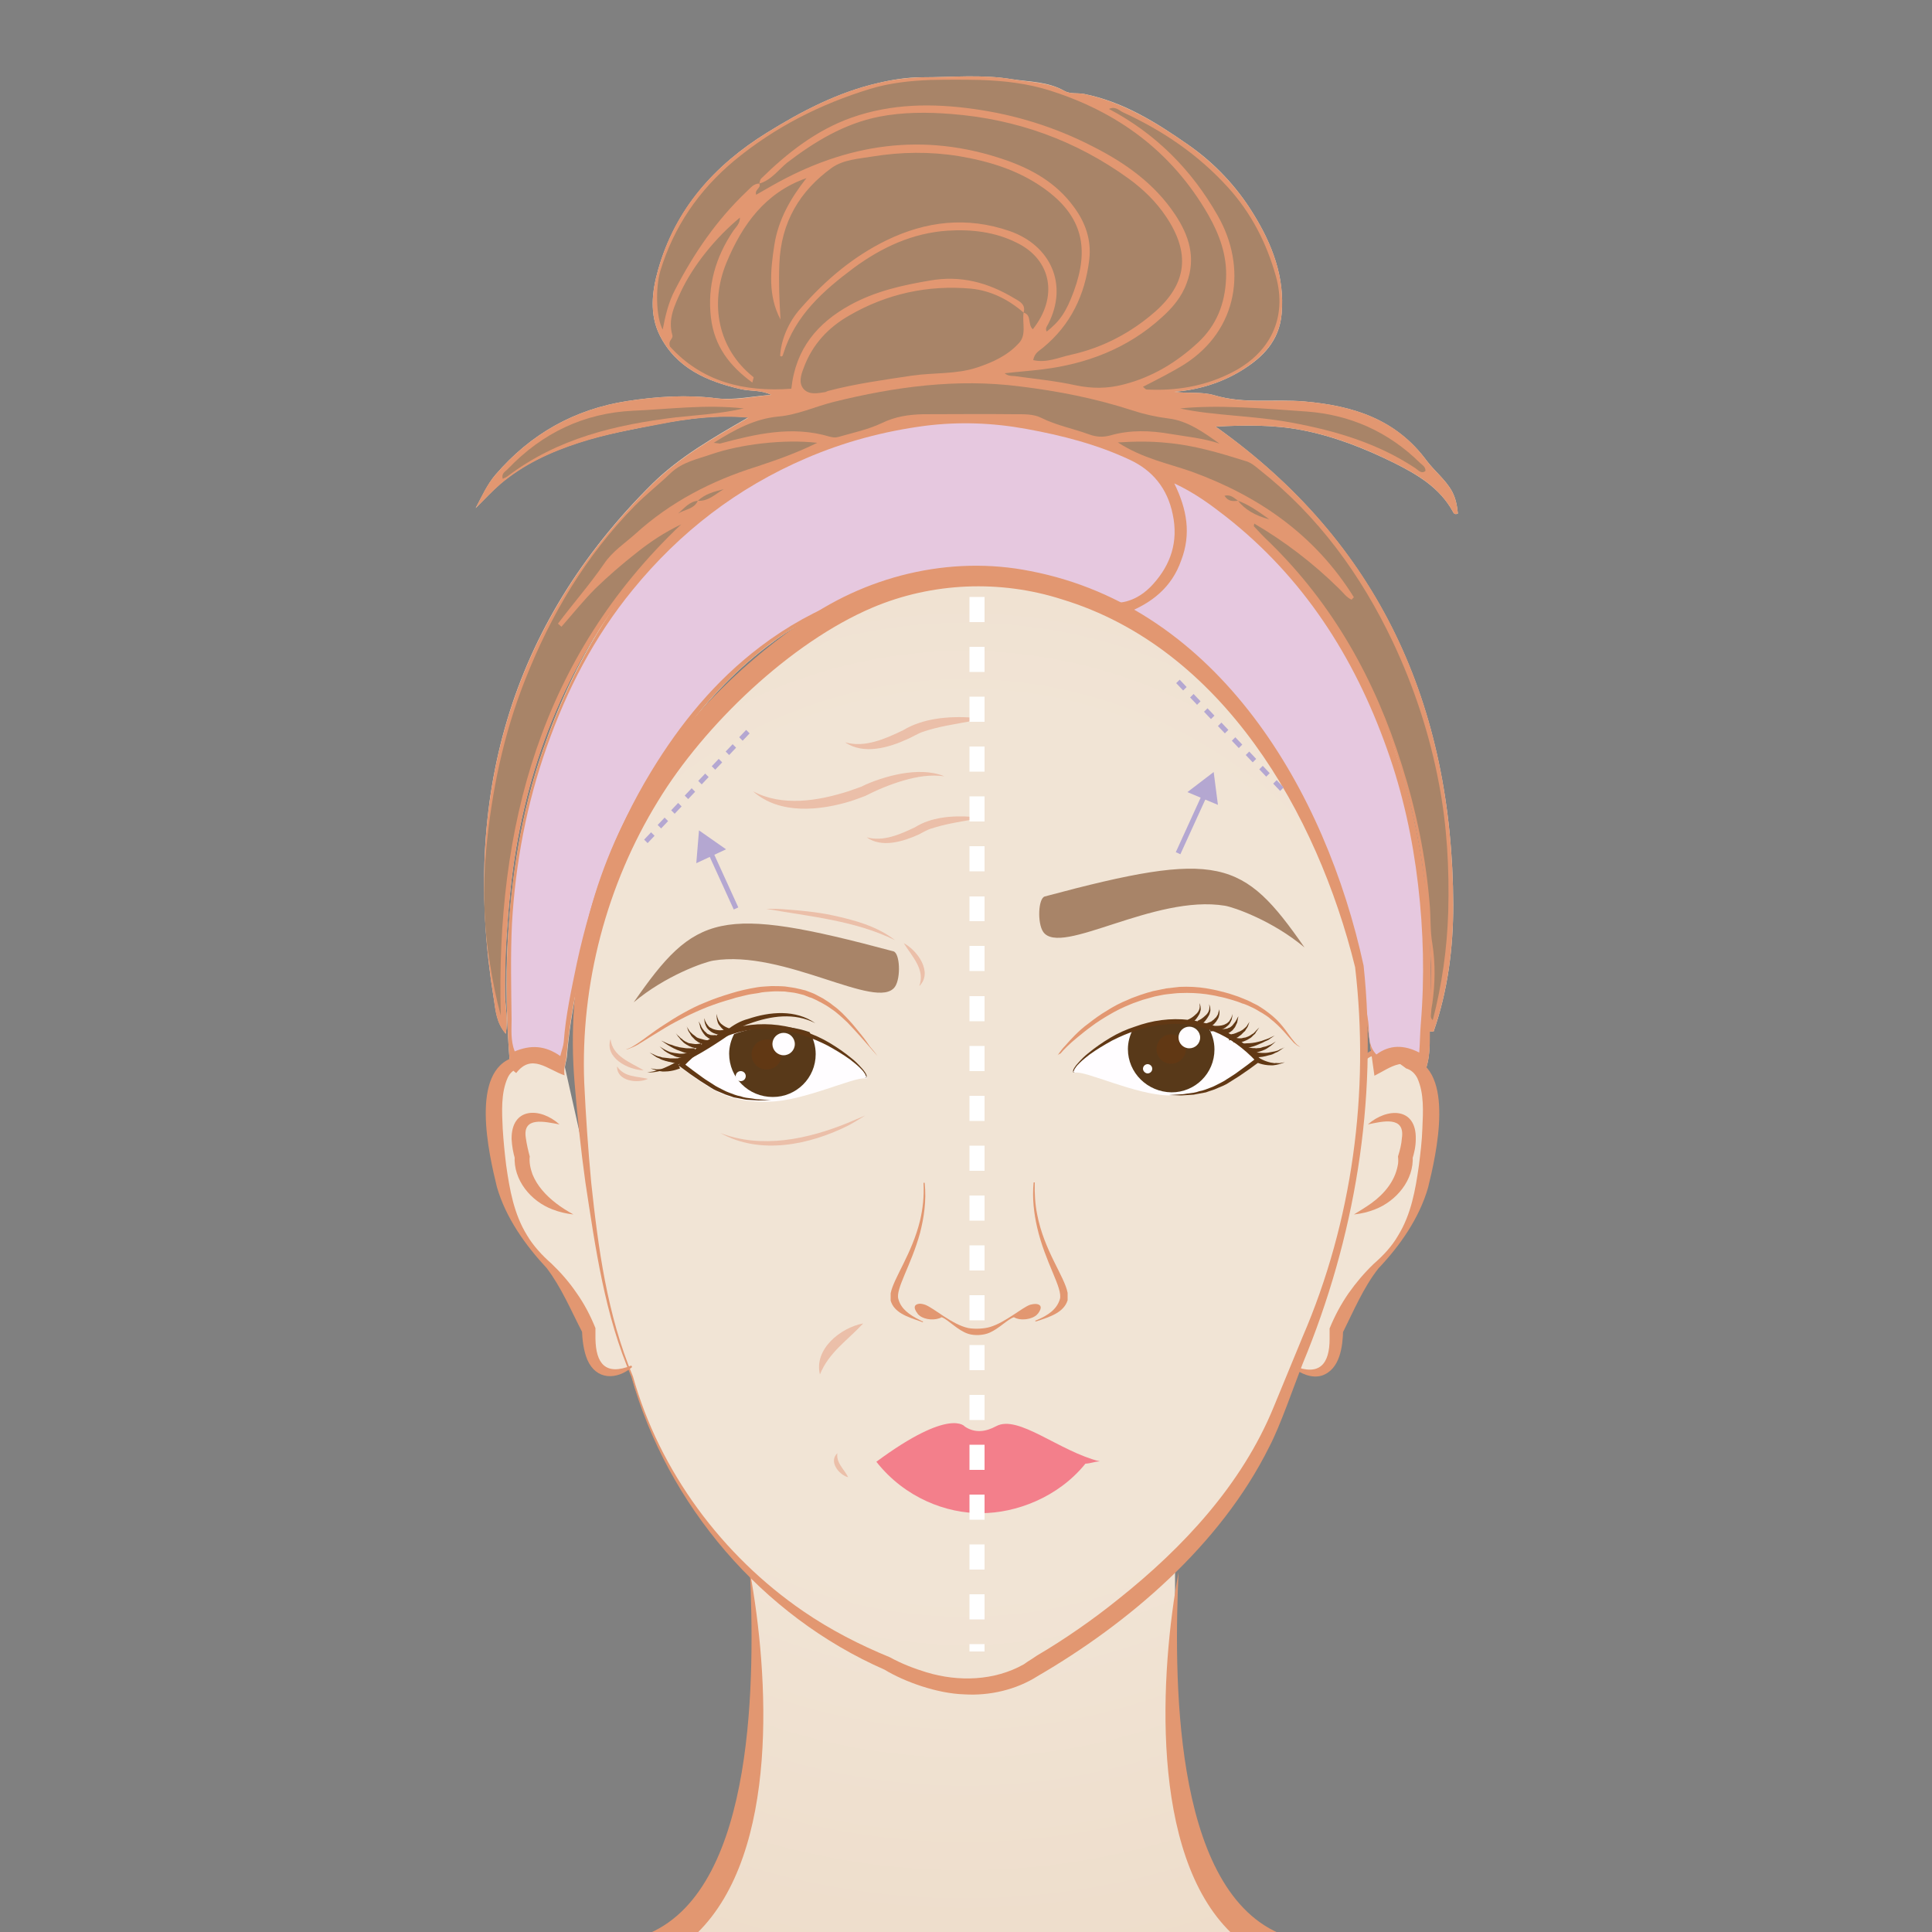 <svg xmlns="http://www.w3.org/2000/svg" xmlns:xlink="http://www.w3.org/1999/xlink" id="Layer_1" x="0px" y="0px" viewBox="0 0 500 500" style="enable-background:new 0 0 500 500;" xml:space="preserve"><rect x="0" y="0" width="500" height="500" fill="#808080" stroke="none"/><style type="text/css">	.st0{fill:url(#SVGID_1_);}	.st1{fill:#E29771;}	.st2{fill:#A88468;}	.st3{fill:#E6C8DF;}	.st4{fill:#613814;}	.st5{fill-rule:evenodd;clip-rule:evenodd;fill:#F37F8B;}	.st6{fill:#B4A7D1;}	.st7{fill:#FFFDFF;}	.st8{fill:#583919;}	.st9{opacity:0.8;fill:#EAB59D;enable-background:new    ;}	.st10{fill:#523517;}	.st11{fill:#FFFFFF;}</style><radialGradient id="SVGID_1_" cx="-2586.635" cy="-35.317" r="470.64" gradientTransform="matrix(0.552 0 0 -0.552 1677.54 277.582)" gradientUnits="userSpaceOnUse">	<stop offset="0.439" style="stop-color:#F1E4D5"></stop>	<stop offset="1" style="stop-color:#ECDAC6"></stop></radialGradient><path class="st0" d="M129.5,125.2c6-5.1,13-8.3,20.4-10.7c6.8-2.2,13.8-3.4,20.8-4.8c7.4-1.4,14.9-2.4,23-1.7 c-9,5.2-17.8,10.2-24.9,17.2c-37,36.7-49.4,81.7-41,133.3c0.5,2.9,0.6,6.1,3.1,9c0.6-3.8-0.1-6.8-0.2-9.9c-0.1-5.1,0-10.2,0.4-15.3 c0.5-7.7,1.2-15.4,2.5-23c2.4-14.1,6.5-27.7,12.6-40.5c2.9-6.1,6.1-11.9,9.8-17.4c-6.5,10.2-11.6,21.3-15.6,33 c-5.5,15.9-8,32.4-9,49.1c-0.6,10.3-0.3,20.8,0.5,31.1c0,0.4,0.1,0.7,0.2,1.1c-6,3.6-4.5,18-2.1,30c1.6,7.9,5.3,15.3,11.1,20.9 c6.4,6.2,11.2,17.5,11.2,17.5c-0.2,14.2,7.7,11.3,10.3,9.9c0.3,0.7,0.6,1.4,0.9,2.1c0,0,6.3,27.2,30.5,50.8c0,0,12.8,71.2-18.4,93.3 h148.5c-3.9-3.9-20.3-22.8-20-66.8v-29.6c10.8-10.6,21.3-24.1,27.1-39.7c1.3-3.4,2.6-6.8,4-10.2c2.1,1.2,10.9,5.1,10.7-9.8 c0,0,4.8-11.3,11.2-17.5c5.8-5.6,9.5-13,11.1-20.9c2-10.1,3.4-21.9,0.2-27.5c1.8-4,1.6-7.8,1.6-11.3c0.3,0,0.7,0.1,1,0.1 c3.7-10.6,5.1-21.7,5.1-32.8c-0.2-51.7-19.3-93.8-61.5-123.8c7.6-0.4,15-0.5,22.3,0.9c8.3,1.6,16.2,4.7,23.9,8.5 c6,3,11.8,6.4,15.2,12.6c0.2,0.4,0.5,0.9,1.3,0.5c-0.2-1.9-0.5-3.8-1.5-5.7c-1.7-3.1-4.5-5.2-6.6-8c-8-10.8-19.1-14.2-31.6-15.3 c-7.8-0.7-15.6,0.7-23.3-1.6c-3.4-1-6.9-0.4-10.4-0.9c6.1-0.5,11.9-2.2,17.2-5.4c5.6-3.4,10-7.7,10.6-14.9 c0.8-9.5-2.5-17.9-7.3-25.7c-4.4-7.2-10.2-13.3-17-18c-8.3-5.8-16.8-11.1-26.9-13.1c-1.7-0.3-3.5,0.1-5.1-0.8 c-4.2-2.4-8.9-2.3-13.5-3c-7.8-1.3-15.6-0.5-23.3-0.5c-3.8,0-7.6,0.6-11.4,1.5c-10.4,2.4-19.8,7.3-28.8,12.9 c-13.4,8.3-23.6,19.6-28.1,35.5c-1.6,5.6-2.2,11.5,0.4,16.8c4.3,8.6,12.3,12,21,14c2.6,0.6,5.4,0.2,7.9,1.5c-4.7,0.3-9.4,1.4-14,0.9 c-7.8-1-15.6-0.5-23.3,0.7c-13.6,2.1-25,8.5-34.1,19.1c-2.1,2.5-3.4,5.4-5.1,8.6C125.5,129.1,127.4,127,129.5,125.2z M370.2,258.4 c0.1-7.1-0.1-14.2-0.7-21.3C370.1,244.2,370.9,251.3,370.2,258.4z M364.6,206.2c2.4,9.3,4.1,18.8,4.8,28.5c0,0.6,0.1,1.2,0.1,1.8 c-0.5-5.7-1.2-11.3-2.2-17c-1.5-8.4-3.5-16.6-6.1-24.6C362.5,198.6,363.6,202.4,364.6,206.2z M354.9,272.6c-0.7,0.3-1.4,0.8-1.9,1.6 c0.1-5.7-0.1-11.6-0.6-17.6C353.5,261.8,354.2,267.1,354.9,272.6z M241.6,149.9c-11,1.7-21.6,5.9-31,12.2 c-9.5,6.4-20.7,15.5-31.1,27.9c-21.5,25.4-31.9,58.4-29.5,91.5c0.4,6,1,12.5,1.7,19.2l-5.5-24.5c0.1-1,0.4-1.8,0.5-2.6 c1-12.7,3.9-24.9,7.6-37c4.9-16.2,11.6-31.4,21.3-45.1c6.5-9.2,14-17.4,22.8-24.1C211.4,157.3,225.9,151.8,241.6,149.9z"></path><path class="st1" d="M168.1,500.3h12.3c21.5-21,18.5-67.1,13.7-93.4C195.2,432.4,196,488.1,168.1,500.3z"></path><path class="st1" d="M318.7,500.3H331c-27.9-12.2-27.1-68-26-93.4C300.3,432.4,297.3,479.7,318.7,500.3z"></path><path class="st1" d="M130.9,267.6c-2.5-2.9-2.7-6.2-3.1-9c-8.4-51.6,4-96.6,41-133.3c7.1-7,15.9-12,24.9-17.2 c-8-0.7-15.5,0.2-23,1.7c-7,1.3-14,2.6-20.8,4.8c-7.4,2.4-14.4,5.6-20.4,10.7c-2.1,1.8-4,3.9-6.4,6.2c1.7-3.3,3-6.2,5.1-8.6 c9.1-10.6,20.5-17,34.1-19.1c7.7-1.2,15.5-1.7,23.3-0.7c4.7,0.6,9.3-0.5,14-0.9c-2.5-1.3-5.3-0.9-7.9-1.5c-8.7-2-16.7-5.4-21-14 c-2.6-5.3-2-11.2-0.4-16.8c4.4-15.9,14.6-27.1,28.1-35.5c9-5.6,18.4-10.5,28.8-12.9c3.8-0.9,7.6-1.4,11.4-1.5 c7.8,0,15.6-0.8,23.3,0.5c4.5,0.8,9.3,0.7,13.5,3c1.6,0.9,3.4,0.5,5.1,0.8c10,2.1,18.6,7.3,26.9,13.1c6.8,4.8,12.6,10.8,17,18 c4.8,7.8,8.1,16.2,7.3,25.7c-0.6,7.2-5.1,11.5-10.6,14.9c-5.3,3.2-11.1,4.9-17.2,5.4c3.5,0.5,7-0.1,10.4,0.9 c7.6,2.3,15.5,1,23.3,1.6c12.5,1.1,23.7,4.5,31.6,15.3c2.1,2.8,4.9,4.9,6.6,8c1,1.9,1.3,3.8,1.5,5.7c-0.9,0.4-1.1-0.1-1.3-0.5 c-3.5-6.3-9.3-9.7-15.2-12.6c-7.6-3.8-15.5-6.9-23.9-8.5c-7.2-1.4-14.6-1.3-22.3-0.9c42.3,29.9,61.3,72.1,61.5,123.8 c0,11.1-1.4,22.2-5.1,32.8c-0.4,0-0.8-0.1-1.2-0.1c0-1.9-0.2-3.9,0-5.8c1.3-8.9,0.1-17.6-0.5-26.5c-0.7-9.7-2.4-19.2-4.8-28.5 c-3.6-14-9-27.3-16.4-39.7c-6.4-10.7-14.3-20-23.2-28.4c-3.9-3.6-8.5-6.4-12.7-9.6c-2.9-2.2-5.8-4.5-8.7-6.5 c-3.3-2.3-7.3-3.3-11.1-4.9c-9.7-3.9-19.6-7-29.9-8.8c-5-0.9-10.1,0-15.2-0.4c-13.1-0.9-24.8,4.4-36.7,8.7 c-10.3,3.7-19.6,9.5-28.3,15.9c-7.1,5.2-13.1,12.1-18.8,19c-6.9,8.4-12.6,17.6-17.3,27.5c-6.1,12.9-10.2,26.4-12.6,40.5 c-1.3,7.6-2,15.3-2.5,23c-0.3,5.1-0.4,10.2-0.4,15.3C130.8,260.8,131.5,263.8,130.9,267.6z"></path><path class="st1" d="M368.4,278.2c-4.5-5.5-8.5-1.9-12.7,0.2c-1.2-8.3-2.1-16.3-3.8-24.1c-3.4-15.7-8.3-31-15.5-45.2 c-4.4-8.7-9.6-16.8-15.6-24.3c-8.3-10.3-18.2-18.2-29.2-25c-8.9-5.5-18.5-7.3-28.3-9.2c-5.3-1-10.6-1.6-16-1.2 c-17.9,1.2-34.4,6.8-49,18c-8.8,6.8-16.3,14.9-22.8,24.1c-9.7,13.7-16.4,29-21.3,45.1c-3.7,12-6.5,24.3-7.6,37 c-0.1,1.4-0.8,2.7-0.5,4.7c-4.4-1.5-8.5-5.8-12.5-0.6c-1.3-0.9-1.6-1.8-1.7-3c-0.8-10.4-1-20.8-0.5-31.1c0.9-16.8,3.5-33.3,9-49.1 c5.4-15.6,12.7-30.1,22.7-43.1c10.7-13.7,23.4-24.4,38.3-32.3c11.6-6.1,23.9-10,36.8-11.8c5.3-0.7,10.6-1.5,16-1.1 c12.5,1,24.9,3.4,36.5,8.6c9.1,4,18,8.5,25.9,14.8c7.9,6.3,15.2,13.3,21.6,21.5c7.3,9.3,13.1,19.4,17.9,30.3 c5.3,12.2,8.9,24.9,11.3,38c2.7,15.2,3.3,30.6,2.7,45.9C369.9,269.4,370.5,273.6,368.4,278.2z"></path><path class="st2" d="M180.6,129.6c2.7,0.2,4.6-1.8,6.7-3C184.9,127.2,182.5,127.8,180.6,129.6c-2.2,0.2-3.5,1.9-5.1,3.3 C177.2,131.8,179.6,131.8,180.6,129.6z"></path><path class="st2" d="M320.4,129.6c-1-0.7-1.9-1.7-3.5-1.3C317.9,129.9,319.2,129.7,320.4,129.6c1.7,2.2,4.5,3.9,8.1,4.8 C325.7,132.4,323.2,130.6,320.4,129.6z"></path><path class="st2" d="M349.8,155.2c-1.4-0.6-2.2-1.9-3.3-2.9c-6.6-6.5-13.9-12.1-21.9-16.8c-0.1,0.4-0.1,0.6-0.1,0.7 c1.3,1.4,2.6,2.8,4,4.1c16.5,16.1,27.4,35.6,34.3,57.7c3.7,11.7,6.2,23.7,7.2,36c0.3,3.4,0.1,6.9,0.7,10.3c0.8,5.1,0.7,10.2,0,15.3 c-0.1,0.7-0.3,1.5-0.3,2.2c0,0.7-0.4,1.6,0.4,2.2c2.4-9.2,3.7-18.5,4-28c0.3-11.2-0.3-22.2-2.4-33.2c-2.4-12.7-6.4-24.9-11.9-36.6 c-8.3-17.5-19.4-32.7-34.5-44.6c-1.1-0.9-2.2-1.9-3.7-2.3c-6.7-2.1-13.4-4.1-20.4-4.7c-3.9-0.4-7.9-0.4-12.6-0.1 c6.5,4.2,13,5.4,19.2,7.6c17.3,6.3,31.9,16.4,41.9,32.5C350.2,154.8,350,155,349.8,155.2z"></path><path class="st2" d="M196.5,47.5c0.6,1.2-1.3,1.5-0.8,2.9c1.4-0.8,2.8-1.6,4.2-2.4c19.2-10.9,39.2-13.9,60.3-6.6 c6.9,2.4,13.1,5.9,17.6,12c3.1,4.1,4.7,8.7,4.1,13.8c-1.1,9.1-4.8,16.9-12,22.8c-1,0.8-2.2,1.4-2.5,3.2c3.5,0.8,6.6-0.7,9.8-1.4 c8.1-1.8,15.4-5.6,21.7-11.1c8.3-7.3,9.2-15.2,2.9-24.6c-2.6-3.9-5.9-7.1-9.6-9.8c-13.8-10-29.2-15.5-46-16.8 c-6.2-0.5-12.5-0.5-18.7,0.7c-9,1.8-16.6,6.4-23.8,11.9C201.4,44,199.5,46.7,196.5,47.5c0.1-0.3,0.2-0.9,0.4-1.2 c6.9-6.8,14.5-12.7,23.6-15.9c10.3-3.6,20.8-3.7,31.5-2.2c10.8,1.5,21.1,4.7,30.8,9.7c8.3,4.2,15.9,9.5,21.3,17.6 c3.6,5.4,5.5,11.2,3,17.8c-1.3,3.6-3.7,6.4-6.5,8.9c-8.8,8-19.4,12-30.9,13.4c-3.2,0.4-6.3,0.6-9.7,1c1.1,0.9,2.1,0.6,3.1,0.8 c5.1,0.7,10.2,1.2,15.2,2.3c4.3,0.9,8.3,0.9,12.5-0.2c7.4-1.9,13.7-5.7,19.3-10.9c4.7-4.4,6.9-9.9,7.2-16.4 c0.3-6.1-1.7-11.5-4.6-16.6c-9.5-16.5-23.6-26.7-41.1-32.2c-5.7-1.8-11.7-2.5-17.7-2.7c-4.4-0.1-8.8-0.1-13.2,0 c-5.3,0.2-10.6,0.8-15.5,2.3c-12.8,3.9-24.7,9.9-35.2,18.6c-9.1,7.6-15.6,17-19.1,28.5c-1.3,4.5-1.1,12,0.6,15.2 c0.7-3.6,1.5-7.1,3.2-10.3c4.9-9.5,10.8-18.1,18.5-25.4C194.2,48.7,195,47.5,196.5,47.5z"></path><path class="st2" d="M264.9,80.9c2.2,0.6,1,3.2,2.4,4.3c6.6-8.3,4.9-18-4.2-22.4c-5.6-2.8-11.7-3.5-17.9-3.1c-9,0.6-17,4.3-24.2,9.6 c-7.9,5.9-15.2,12.3-18.3,22.3c-0.1,0.4-0.3,0.9-0.8,0.5c0.2-4,2.1-8.8,5.4-12.4c6.3-7.2,13.5-13.3,22.1-17.5 c10.3-5,20.9-6.2,31.9-2.4c10.6,3.7,15.2,13.8,10,24c-0.3,0.6-0.9,1.2-0.4,2c3.4-2.7,5-5,7-10.4c4-10.9,2.5-19.4-7.8-26.7 c-6.6-4.7-14.2-7-22-8.3c-7.4-1.2-14.9-1.1-22.3,0.1c-3.6,0.6-7.5,0.8-10.5,2.9c-8.3,6-13.2,14.1-13.6,24.9c-0.2,4.8,0,9.6,0.3,14.4 c-3.3-6.2-2.6-12.8-1.6-19.3c1-6.5,4.2-12.1,8.3-17.3c-10.6,3.7-16.6,12-20.7,21.9c-4.4,10.7-2.2,22.3,7,29.6 c0.1,0.1-0.1,0.5-0.3,1.4c-5.9-4.3-9.8-9.4-10.7-16.7c-1-8.3,1.2-15.8,5.8-22.6c0.7-1,1.7-1.8,1.7-3.4c-6.4,5.3-12.1,12.4-15.3,19.2 c-1.6,3.5-3.4,7.1-2.2,11.2c0.3,1.1-1.2,1.3-0.6,3c8.3,9.1,19.1,11.8,31.4,10.9c1.1-10.4,6.8-17,15.1-21.6 c6.5-3.6,13.6-5.2,20.8-6.4c7.9-1.4,15,0.5,21.8,4.6C264.1,78.1,265.5,78.9,264.9,80.9c-3.9-3.4-8.5-5.7-13.6-6.2 c-11.1-1-21.8,1.3-31.6,7c-5.4,3.1-9.5,7.5-11.7,13.5c-0.7,1.8-1.4,3.9,0,5.5c1.4,1.5,3.5,1.1,5.4,0.8c0.3,0,0.5-0.2,0.8-0.3 c7.2-1.9,14.6-2.9,21.9-4c5.6-0.8,11.4-0.3,16.8-2.1c3.9-1.3,7.7-3,10.6-6.1C265.8,86.8,264.5,83.7,264.9,80.9z"></path><path class="st2" d="M211.5,114.6c-8.7-1-19.9,0.4-27.2,2.9c-3.7,1.3-7.6,2-10.7,4.9c-3.1,3-6.5,5.6-9.5,8.7 c-12.5,12.8-21.5,27.9-28.1,44.6c-5.7,14.3-8.8,29.2-10.2,44.5c-0.9,9.7-0.6,19.5,1,29.2c0.7,4.5,1.6,9,2.8,13.4 c-1.3-48.9,10.4-92.7,46.7-127.1c-4.2,2-8,4.5-11.5,7.3c-3.7,2.9-7.3,6-10.7,9.3c-3.1,3.1-5.9,6.6-8.8,9.9c-0.3-0.3-0.6-0.5-0.9-0.8 c3.9-5.2,8.3-10.2,12-15.6c2.1-3.1,5.3-5.2,8-7.6c9.1-8.3,19.8-13.8,31.3-17.4C200.8,119.1,205.8,117.4,211.5,114.6z"></path><path class="st2" d="M184.7,114.6c1.1,0.1,1.4,0.2,1.6,0.2c9.4-2.5,18.7-4.7,28.4-1.8c0.7,0.2,1.5,0.3,2.2,0.1 c3.8-1.1,7.7-1.9,11.3-3.6c3.5-1.7,6.9-2.2,10.6-2.3c7.9,0,15.8-0.1,23.7,0c2.3,0,4.9-0.1,6.9,0.9c4,2,8.3,2.8,12.4,4.3 c1.9,0.7,3.6,0.8,5.5,0.3c5.2-1.5,10.4-1.3,15.6-0.4c4.2,0.7,8.5,1.1,12.7,2.5c-4.1-2.9-8.2-5.9-13.2-6.5c-3.2-0.4-6.3-1.1-9.4-2.1 c-9.5-3.1-19.2-5-29.1-6.2c-16.3-2.1-32.3,0.1-48.1,4c-4.8,1.2-9.5,3.4-14.4,3.8C195.3,108.4,190.3,111.1,184.7,114.6z"></path><path class="st2" d="M295.8,100.1c0.5,0.4,0.7,0.7,0.9,0.7c7.5,0.4,14.9-0.8,21.7-4.2c10.4-5.1,14.8-14.4,11.8-25.1 c-2.4-8.6-6.4-16.4-12.4-23c-7.7-8.5-16.9-14.7-27.1-19.4c-1.1-0.5-2-1.7-3.7-0.9c12.1,6.4,21.4,15.7,28.2,27.7 c7.5,13.2,5.4,29.4-8.7,38.4C303.1,96.4,299.5,98.2,295.8,100.1z"></path><path class="st2" d="M368.9,121.9c0.1-1.1-0.9-1.6-1.4-2.1c-8.2-8.1-18.2-12.5-29.4-13.3c-11.3-0.8-22.7-1.8-32.7-0.8 c8.6,1.9,18.9,1.8,29,3.7c11.3,2.1,22.1,5.3,31.8,11.7C367.1,121.7,367.8,122.7,368.9,121.9z"></path><path class="st2" d="M192.5,105.7c-10-1.1-19.3,0.2-28.7,0.6c-12.6,0.6-23.4,5.7-32.3,15c-0.6,0.7-1.8,1.1-1.4,2.6 c0.5-0.2,0.9-0.4,1.2-0.6c13-9.9,28.1-13.4,43.7-15.3C180.6,107.4,186.3,107.1,192.5,105.7z"></path><path class="st2" d="M350.4,154.6c3.4,3.1,4.6,4.8,6,8.8c-2.8-2.9-5-5.3-6.6-8.1C350,155,350.2,154.8,350.4,154.6z"></path><path class="st1" d="M144.8,291c-3.8-0.7-9.7-2.2-8.7,3.6c0.2,1.5,0.6,3.2,1,4.7c-0.2,1.5,0.2,3.2,0.7,4.6c1.2,3,3.5,5.5,6.1,7.5 c1.4,1.1,2.9,2,4.5,2.9c-1.8-0.2-3.6-0.6-5.4-1.3c-5.6-2.1-10.2-7.6-9.8-13.8l0.1,0.8c-0.5-1.7-0.8-3.4-0.9-5.2 C132.3,286.5,139.8,286.5,144.8,291L144.8,291z"></path><path class="st1" d="M354,291c5-4.4,12.6-4.5,12.4,3.8c0,1.9-0.4,3.6-0.9,5.2l0.1-0.8c0.4,6.2-4.3,11.7-9.8,13.8 c-1.8,0.7-3.5,1.1-5.4,1.3c1.6-1,3.1-1.9,4.5-2.9c3.3-2.4,6-5.6,6.8-9.6c0.2-0.8,0.2-1.7,0.1-2.5c0.5-1.6,0.9-3.2,1-4.7 C363.7,288.7,357.8,290.2,354,291L354,291z"></path><path class="st1" d="M163.6,353.8c-4,3.4-9.3,3.4-11.6-1.9c-1-2.4-1.3-5.2-1.4-7.8l0.1,0.7c-2.9-5.6-5.4-11.6-9.2-16.6 c-5.5-5.9-10.6-13-12.9-21c-2.1-8.6-7.1-30.2,4.5-33.6l-0.5,0.3c2.3-1.5,4.7-2.5,7.5-2.7c2.9-0.3,5.5,1.6,6.1,4.4l-0.4,0.1 c-2.6-5-8.3-1.9-11.5,0.7c-1.3,0.4-2.3,1.2-2.9,2.5c-1.8,4-1.5,8.8-1.3,13.2c0.2,3.2,0.5,6.3,0.9,9.5c0.9,6.3,2,12.6,5.4,18.1 c1.6,2.7,3.9,5.2,6.3,7.3c2.4,2.3,4.6,4.8,6.5,7.6c2,2.8,3.6,5.9,4.9,9.1c0,0.7,0,2.1,0,2.7c0.1,6.5,2.6,9.7,9.3,7 C163.4,353.5,163.6,353.8,163.6,353.8L163.6,353.8z"></path><path class="st1" d="M334.8,353.5c6.7,2.7,9.3-0.5,9.3-7l0-2.3l0-0.4c1.3-3.2,2.9-6.2,4.9-9.1c1.9-2.7,4.1-5.3,6.5-7.6 c2.4-2.1,4.7-4.5,6.3-7.3c3.4-5.5,4.5-11.8,5.4-18.1c0.4-3.2,0.8-6.4,0.9-9.5c0.2-4.5,0.5-9.2-1.3-13.2c-0.7-1.3-1.6-2.1-2.9-2.5 c-0.9-0.7-1.9-1.4-2.9-2c-3.1-1.8-6.6-2.4-8.6,1.3l-0.4-0.1c1.6-6.5,9.5-4.6,13.6-1.7l-0.5-0.3c11.6,3.3,6.6,25,4.5,33.6 c-2.3,8-7.3,15.1-12.9,21c-3.9,5-6.4,11-9.2,16.6l0.1-0.7c-0.1,4.3-0.8,10.2-5.5,11.8c-2.6,0.8-5.5-0.5-7.5-2.1 C334.6,353.8,334.8,353.5,334.8,353.5L334.8,353.5z"></path><g>	<g>		<g>			<path class="st3" d="M145,273.3c0.4-1.6,0.8-2.6,0.9-3.7c0.5-6.9,2-13.6,3.4-20.4c3.8-17.6,9.9-34.2,19.2-49.5    c7.6-12.5,16.6-23.5,28.2-32.3c14.2-10.8,30.2-16.6,47.8-18c13.5-1.1,26.4,1.9,39.2,5.9c5.8,1.8,10.7,0.3,14.7-4.1    c4.6-5.1,6.6-11,5.1-18.1c-1.4-6.8-5.3-11.4-11.1-14.1c-8.5-4-17.5-6.3-26.8-8c-8.8-1.6-17.5-1.9-26.2-0.8    c-10.6,1.4-20.8,4.1-30.8,8.4c-17.7,7.6-32.6,19-44.9,34.1c-9.9,12.1-17,25.8-22.2,40.6c-5.2,14.7-8.1,30-9,45.7    c-0.4,8.2-0.2,16.5-0.1,24.8c0,2.6-0.3,5.4,0.8,8.3C137.3,270.4,141,270.5,145,273.3z"></path>		</g>		<g>			<path class="st3" d="M291.1,158.8c1,0.8,1.3,1.1,1.6,1.3c13.2,7.8,24.5,17.8,33.5,30.5c15.5,22.1,24,47.1,27.9,73.8    c0.4,2.8-0.3,6,2.1,8.5c3.5-2.6,7.2-2.5,11.1-0.5c0.2-2.7,0.2-5.1,0.4-7.4c1-12,0.7-24.1-0.7-36c-1.4-12-4-23.9-8.1-35.3    c-8.5-23.9-21.7-44.3-41.5-59.9c-4.1-3.2-8.3-6.3-13.5-8.7c3.3,6.7,4.4,13.1,1.8,19.9C303.3,151.9,298.2,156.1,291.1,158.8z"></path>		</g>	</g></g><path class="st1" d="M163.8,356.2c6.9,24.6,23.1,46.4,44.1,60.8c7,4.8,14.6,8.7,22.4,11.9c2.9,1.6,6.2,2.9,9.5,3.9 c8.3,2.5,17.6,2.2,25.2-2.1l1-0.7c0.2-0.1,2.2-1.4,2.3-1.5c7.3-4.3,14.5-9.3,21.2-14.7c16.7-13.3,31.9-29.6,40.1-49.6 c1.7-4.1,5.9-14.3,7.5-18.2c12.9-29.9,17.4-63.4,13.6-95.7c-9.8-39.7-34.3-82.6-75.9-95.2c-15.9-5.1-33.5-4.4-48.9,2.1 c-21.3,9-43.7,30.5-55.6,50.1c-13.3,21.6-20.1,47.4-19.1,72.9c0.4,8.6,1,17.2,1.8,25.8C154.8,322.9,157.1,340.2,163.8,356.2 L163.8,356.2z M163.4,356.3c-6.9-15.9-9.3-33.3-11.9-50.3c-1.2-8.6-2.1-17.2-2.8-25.8c-2.2-26.2,3.7-53,17.3-75.7 c10.2-17,24.4-31.4,40.5-42.8c17.1-12.6,39.3-18.1,60.2-13.9c48.6,9.4,76.4,57,86.2,102.1c3.7,35-2.3,70.6-15.8,103.1 c-2.2,5.6-5.8,16.1-8.6,21.4c-12.7,25.6-36.6,45.8-60,59.4c-5.5,3.5-12.4,5.1-18.9,4.7c-7.1-0.2-15.6-3.3-20.7-6.4 C197.2,418.2,172.7,389.5,163.4,356.3L163.4,356.3z"></path><g>	<path class="st4" d="M325.7,273.7c0,0,0.3,0.2,0.9,0.5c0.6,0.3,1.4,0.6,2.3,0.8l0.7,0.1c0.2,0.1,0.4,0,0.6,0c0.4,0,0.8,0.1,1.2,0  c0.7-0.1,1.1-0.2,1.1-0.2s-0.4,0.2-1.1,0.4c-0.3,0.1-0.7,0.2-1.2,0.3c-0.2,0-0.5,0.1-0.7,0.1c-0.2,0-0.5,0-0.7,0  c-1,0-1.9-0.2-2.6-0.4c-0.7-0.2-1.2-0.5-1.2-0.4L325.7,273.7z"></path>	<path class="st4" d="M324,272.1c0,0,0.5,0.2,1.3,0.3c0.4,0,0.9,0.1,1.4,0.1c0.5,0,1.1,0,1.6-0.1c0.6-0.1,1.1-0.2,1.6-0.3  c0.3-0.1,0.5-0.1,0.7-0.2c0.2,0,0.4-0.2,0.6-0.3c0.8-0.3,1.3-0.6,1.3-0.6s-0.5,0.3-1.2,0.8c-0.2,0.1-0.4,0.3-0.6,0.4  c-0.2,0.1-0.5,0.2-0.7,0.3c-0.5,0.3-1,0.5-1.6,0.6c-0.6,0.2-1.2,0.3-1.7,0.4c-0.6,0.1-1.1,0.1-1.5,0.1c-0.9,0-1.6-0.1-1.6-0.1  L324,272.1z"></path>	<path class="st4" d="M321.4,270c0,0,0.5,0.1,1.3,0c0.8,0,1.9-0.1,3-0.4c0.5-0.1,1.1-0.3,1.6-0.5c0.5-0.2,1-0.3,1.3-0.5  c0.8-0.4,1.3-0.6,1.3-0.6s-0.5,0.3-1.2,0.8c-0.3,0.3-0.8,0.5-1.3,0.7c-0.5,0.3-1,0.5-1.5,0.7c-1,0.5-2.2,0.8-3,1  c-0.9,0.2-1.5,0.2-1.5,0.2L321.4,270z"></path>	<path class="st4" d="M322.6,271c0,0,0.4,0.1,1.2,0.2c0.4,0.1,0.8,0,1.3,0.1c0.5-0.1,1,0,1.4-0.2s1-0.2,1.4-0.4  c0.4-0.2,0.9-0.3,1.2-0.5c0.7-0.4,1.1-0.7,1.1-0.7s-0.4,0.4-1,0.9c-0.3,0.3-0.7,0.5-1.1,0.8c-0.4,0.3-0.9,0.5-1.4,0.7  c-0.5,0.2-1,0.3-1.5,0.5c-0.5,0.1-1,0.2-1.4,0.2c-0.8,0.1-1.4,0-1.4,0L322.6,271z"></path>	<g>		<g>			<path class="st1" d="M268.6,340c1.2-1.6,0.8-2.3-0.2-2.5c-0.5-0.1-1.2,0-1.9,0.2c-2.1,0.8-6.3,4.5-10.2,5.7    c-1.6,0.5-4,0.6-5.7,0.3c-4.2-0.9-8.8-5.1-11.1-6c-0.5-0.2-1.1-0.3-1.5-0.3c-1.2,0.1-1.9,0.8-0.5,2.6c0.1,0.2,0.3,0.3,0.5,0.5    c1.4,1.1,4.1,1.3,5.7,0.4c1.7,0.6,4.1,3.4,6.9,4.3c1.6,0.5,3.9,0.4,5.5-0.3c2.5-1.1,4.7-3.5,6.3-4c1.7,1,4.7,0.6,6-0.7    C268.5,340.1,268.5,340,268.6,340z"></path>			<path class="st1" d="M232.5,336.2c-0.8-2.6,3.3-8.7,5.6-17.1c1-3.9,1.7-8.3,1.2-13l-0.3,0c0.2,3.6-0.2,6.8-0.9,9.8    c-2.1,8.6-6.8,14.8-7.6,18.8v1.8c0,0,0,0.1,0,0.1c0.9,3.1,4.3,4.2,7.5,5.3c0.3,0.1,0.5,0.2,0.8,0.3l0.1-0.2    c-0.3-0.1-0.6-0.2-0.9-0.4C235.4,340.3,233.2,338.8,232.5,336.2z"></path>			<path class="st1" d="M268.4,314.2c-0.5-2.5-0.7-5.3-0.6-8.2l-0.3,0c-0.4,4.2,0.1,8.1,0.9,11.6c2.1,9.2,6.7,15.8,5.9,18.6    c-0.8,2.7-3.1,4.2-5.9,5.4c-0.2,0.1-0.3,0.1-0.5,0.2l0.1,0.2l0.4-0.1c3.3-1.1,6.9-2.2,7.9-5.4c0,0,0-0.1,0-0.1v-1.8    C275.5,330.3,270.2,323.7,268.4,314.2z"></path>		</g>		<path class="st5" d="M226.8,378.3c7.4,9.4,18.2,13.4,27.2,13.3c8.8,0,19.8-4,26.9-12.8c1.6-0.1,2.1-0.5,3.7-0.6   c-10.5-2.6-21.1-12.2-26.8-9.1c-2.6,1.4-5.4,1.9-8.1,0.1C249.7,369.2,246,364.1,226.8,378.3z"></path>		<g>			<polygon class="st6" points="315.2,208.3 314.1,199.8 307.3,205    "></polygon>		</g>		<g>			<polygon class="st6" points="187.9,219.8 180.9,214.9 180.2,223.4    "></polygon>		</g>		<path class="st2" d="M270,241.2c-1.6-2.3-1.3-8.8,0.4-9.2c45.1-12.1,51.3-9.7,67.2,13.2c-8.2-6.9-18.2-10.4-20.6-10.8   C298.7,231.4,274.6,247.6,270,241.2z"></path>		<path class="st7" d="M278.3,277.6c-5.3,0.8,24.3-27.8,47.1-3.2c-9.1,6.8-12.9,9.2-23,9.1C293.8,283.3,281,277.1,278.3,277.6z"></path>		<path class="st1" d="M273.7,273.1c0,0,0.2-0.2,0.5-0.7c0.3-0.4,0.8-1.1,1.5-1.8c0.7-0.8,1.5-1.7,2.5-2.7c1-1,2.2-2.1,3.6-3.1   c1.4-1.1,2.9-2.2,4.6-3.2c1.7-1.1,3.6-2.1,5.6-2.9c1-0.5,2.1-0.8,3.1-1.2c1.1-0.4,2.2-0.7,3.3-1c1.1-0.2,2.3-0.5,3.4-0.7   c1.2-0.1,2.3-0.3,3.5-0.4c2.3-0.1,4.7,0,7,0.4c1.1,0.2,2.3,0.4,3.4,0.7c1.1,0.3,2.1,0.5,3.2,0.9c1,0.3,2.1,0.7,3,1.1   c0.5,0.2,1,0.4,1.4,0.6c0.5,0.2,0.9,0.5,1.4,0.7c0.9,0.4,1.7,1,2.5,1.5c0.8,0.6,1.5,1.1,2.2,1.7c2.7,2.3,4.1,4.9,5.4,6.4   c0.3,0.4,0.6,0.7,0.9,1c0.3,0.2,0.6,0.4,0.8,0.6c0.5,0.2,0.8,0.3,0.8,0.3s-0.3-0.1-0.8-0.3c-0.2-0.1-0.5-0.3-0.9-0.5   c-0.3-0.3-0.7-0.5-1-0.9c-1.4-1.5-3.1-3.8-5.8-5.9c-0.6-0.6-1.4-1-2.1-1.5c-0.8-0.4-1.6-1-2.5-1.4c-0.4-0.2-0.9-0.4-1.3-0.6   c-0.5-0.2-0.9-0.4-1.4-0.5c-0.9-0.4-1.9-0.7-2.9-1c-1-0.3-2.1-0.6-3.2-0.8c-1.1-0.3-2.1-0.4-3.2-0.6c-2.2-0.3-4.5-0.4-6.7-0.3   c-1.1,0-2.2,0.2-3.4,0.3c-1.1,0.1-2.2,0.4-3.3,0.6c-1.1,0.3-2.1,0.6-3.2,0.9c-1,0.4-2.1,0.7-3,1.1c-2,0.8-3.8,1.7-5.5,2.7   c-1.7,1-3.3,2-4.6,3c-1.4,1-2.6,2-3.7,2.9c-1.1,0.9-2,1.7-2.7,2.4c-0.7,0.7-1.3,1.3-1.6,1.7C273.9,272.9,273.7,273.1,273.7,273.1z   "></path>		<path class="st8" d="M291.9,271.5c0-1.8,0.5-3.6,1.3-5.1c5.8-2,12.6-2.9,19.5-0.5c1,1.7,1.6,3.6,1.6,5.7c0,6.2-5,11.1-11.1,11.1   C296.9,282.6,291.9,277.6,291.9,271.5z"></path>		<path class="st4" d="M299.3,271.5c0,2.1,1.7,3.8,3.8,3.8s3.8-1.7,3.8-3.8s-1.7-3.8-3.8-3.8S299.3,269.4,299.3,271.5z"></path>		<path class="st4" d="M278.3,277.6c-0.1,0-0.3,0-0.4,0c-0.2,0-0.2-0.2-0.2-0.4c0-0.3,0.2-0.6,0.3-0.8c0.3-0.5,0.7-1,1.1-1.4   c0.8-0.9,1.6-1.7,2.5-2.4c1.8-1.5,3.7-2.8,5.7-4c2-1.2,4.2-2.2,6.4-2.9c2.2-0.8,4.5-1.4,6.9-1.7c4.7-0.6,9.6-0.1,14,1.7   c4.4,1.8,8.2,4.8,11.4,8.2l0.5,0.5l-0.6,0.4c-1.7,1.3-3.4,2.5-5.2,3.7c-0.9,0.6-1.8,1.1-2.7,1.7c-0.9,0.6-1.9,1-2.9,1.4   c-1,0.5-2,0.7-3,1.1c-0.5,0.1-1.1,0.2-1.6,0.3c-0.5,0.1-1,0.2-1.6,0.3l-1.6,0.1c-0.5,0-1.1,0.1-1.6,0.1l-3.2-0.1l3.2-0.2   c0.5,0,1-0.1,1.6-0.2l1.6-0.2c0.5-0.1,1-0.2,1.5-0.4c0.5-0.1,1-0.2,1.5-0.4c1-0.4,2-0.7,2.9-1.2c0.9-0.5,1.9-0.9,2.7-1.5   c0.9-0.6,1.8-1.1,2.6-1.7c1.7-1.2,3.4-2.5,5.1-3.8l-0.1,0.9c-3.1-3.3-6.8-6.1-11-7.8c-2.1-0.8-4.3-1.4-6.5-1.7   c-2.2-0.3-4.5-0.3-6.8,0c-4.5,0.5-8.9,2-13,4.1c-2,1.1-4,2.3-5.8,3.6c-0.9,0.7-1.8,1.4-2.6,2.2c-0.4,0.4-0.8,0.8-1.1,1.3   c-0.2,0.2-0.3,0.5-0.4,0.8C277.6,277.5,278,277.6,278.3,277.6z"></path>		<path class="st4" d="M319.6,268.5c0,0,0.1,0,0.3,0.1c0.1,0,0.4,0.1,0.7,0.1c0.2,0,0.3,0,0.5,0c0.2,0,0.4,0,0.6-0.1   c0.2,0,0.4-0.1,0.6-0.1c0.2,0,0.4-0.2,0.6-0.2c0.2-0.1,0.4-0.2,0.6-0.3c0.2-0.1,0.4-0.3,0.6-0.4c0.2-0.1,0.4-0.2,0.5-0.4   c0.2-0.1,0.3-0.3,0.4-0.4c0.5-0.5,0.9-0.9,0.9-0.9s-0.3,0.4-0.7,1c-0.1,0.1-0.2,0.3-0.3,0.5c-0.1,0.2-0.3,0.3-0.5,0.5   s-0.3,0.3-0.5,0.5c-0.2,0.2-0.4,0.3-0.6,0.4c-0.2,0.1-0.4,0.3-0.7,0.4c-0.2,0.1-0.5,0.2-0.7,0.3c-0.2,0.1-0.5,0.1-0.7,0.2   c-0.2,0-0.4,0.1-0.6,0.1c-0.4,0-0.7,0.1-1,0c-0.3,0-0.4,0-0.4,0L319.6,268.5z"></path>		<path class="st4" d="M313.3,265.3c0,0,0.4,0.1,1.1,0.2c0.7,0,1.6,0,2.4-0.3c0.2-0.1,0.4-0.2,0.6-0.3c0.2-0.1,0.3-0.2,0.5-0.4   c0.2-0.1,0.3-0.3,0.4-0.5c0.1-0.2,0.2-0.3,0.3-0.5c0.3-0.6,0.3-1.1,0.3-1.1c0,0,0.1,0.5-0.1,1.2c0,0.2-0.1,0.4-0.2,0.6   c-0.1,0.2-0.2,0.4-0.3,0.6c-0.1,0.2-0.3,0.4-0.5,0.6c-0.2,0.2-0.4,0.3-0.6,0.5c-0.9,0.6-1.9,0.8-2.7,0.9c-0.4,0-0.7,0.1-0.9,0.1   c-0.2,0-0.4,0-0.4,0L313.3,265.3z"></path>		<path class="st4" d="M311.8,264.9c0,0,0.1,0,0.2,0c0.1,0,0.3-0.1,0.6-0.2c0.3-0.1,0.5-0.2,0.8-0.3c0.2-0.1,0.3-0.2,0.4-0.3   c0.1-0.1,0.3-0.2,0.4-0.3c0.2-0.3,0.6-0.5,0.7-0.8c0.2-0.3,0.4-0.6,0.4-0.9c0.2-0.6,0.3-0.9,0.3-0.9s0,0.4,0,1   c0,0.3-0.1,0.6-0.2,1c-0.1,0.4-0.4,0.7-0.6,1.1c-0.1,0.2-0.3,0.3-0.4,0.5c-0.1,0.1-0.3,0.3-0.4,0.4c-0.3,0.2-0.6,0.5-0.9,0.6   c-0.3,0.2-0.5,0.3-0.7,0.4c-0.2,0.1-0.3,0.1-0.3,0.1L311.8,264.9z"></path>		<path class="st4" d="M307.4,263.9c0,0,0.3-0.1,0.8-0.4c0.5-0.3,1-0.7,1.5-1.2c0.5-0.5,0.8-1.2,0.8-1.8c0-0.6-0.1-0.9-0.1-0.9   c0,0,0.2,0.3,0.3,0.9c0,0.3,0.1,0.7,0,1c-0.1,0.4-0.2,0.8-0.4,1.1c-0.4,0.7-0.9,1.4-1.4,1.8c-0.4,0.4-0.8,0.7-0.8,0.7L307.4,263.9   z"></path>		<path class="st4" d="M309.9,264.2c0,0,0.3-0.1,0.8-0.4c0.5-0.3,1-0.7,1.5-1.2c0.5-0.5,0.8-1.2,0.8-1.8c0-0.6-0.1-0.9-0.1-0.9   c0,0,0.2,0.3,0.3,0.9c0,0.3,0.1,0.7,0,1c-0.1,0.4-0.2,0.8-0.4,1.1c-0.4,0.7-0.9,1.4-1.4,1.8c-0.4,0.4-0.8,0.7-0.8,0.7L309.9,264.2   z"></path>		<path class="st4" d="M316.1,266.3c0,0,0.1,0,0.2,0c0.1,0,0.3,0,0.6,0c0.2-0.1,0.6,0,0.9-0.2c0.1-0.1,0.3-0.1,0.5-0.2l0.4-0.3   c0.3-0.2,0.5-0.6,0.8-0.9c0.1-0.2,0.2-0.3,0.3-0.4c0.1-0.2,0.1-0.3,0.2-0.4c0.3-0.6,0.5-0.9,0.5-0.9s-0.1,0.4-0.2,1   c0,0.2-0.1,0.3-0.1,0.5c0,0.2-0.1,0.3-0.2,0.5c-0.2,0.4-0.3,0.8-0.6,1.1l-0.4,0.5c-0.2,0.2-0.4,0.3-0.5,0.4   c-0.3,0.3-0.8,0.4-1.1,0.6c-0.4,0.1-0.7,0.2-0.9,0.1c-0.3,0-0.3,0-0.3,0L316.1,266.3z"></path>		<path class="st4" d="M318,267.7c0,0,0.1,0,0.3,0c0.2,0,0.4,0,0.7-0.1c0.3,0,0.6-0.2,1-0.3c0.3-0.2,0.8-0.3,1.1-0.5l0.5-0.3   c0.2-0.1,0.3-0.3,0.5-0.4c0.3-0.3,0.6-0.5,0.7-0.8c0.4-0.6,0.6-0.9,0.6-0.9s-0.2,0.4-0.4,1.1c-0.1,0.3-0.4,0.7-0.6,1   c-0.1,0.2-0.2,0.4-0.4,0.5l-0.5,0.5c-0.3,0.4-0.8,0.6-1.1,0.9c-0.4,0.2-0.8,0.4-1.1,0.5c-0.3,0.1-0.6,0.2-0.9,0.3   c-0.2,0-0.3,0.1-0.3,0.1L318,267.7z"></path>		<g>			<path class="st7" d="M310.6,268.5c0,1.6-1.3,2.8-2.8,2.8c-1.6,0-2.8-1.3-2.8-2.8c0-1.6,1.3-2.8,2.8-2.8S310.6,267,310.6,268.5z"></path>			<path class="st7" d="M298.2,276.6c0,0.7-0.6,1.2-1.2,1.2s-1.2-0.6-1.2-1.2c0-0.7,0.6-1.2,1.2-1.2S298.2,275.9,298.2,276.6z"></path>		</g>		<path class="st9" d="M219.5,382.3c-2.4-0.6-5.1-4.1-2.8-6.2C216.4,378.7,218.4,380.1,219.5,382.3L219.5,382.3z"></path>		<path class="st9" d="M223.4,342.5c-4.2,4.5-8.9,7.5-11.2,13.2C210.6,349.2,217.5,343.6,223.4,342.5L223.4,342.5z"></path>		<g>			<path class="st7" d="M223.8,279.1c5.4,0.9-24.9-28.4-48.2-3.3c9.3,7,13.2,9.5,23.5,9.3C207.8,285,221,278.7,223.8,279.1z"></path>			<path class="st8" d="M188.7,272.7c0-1.8,0.5-3.6,1.3-5.1c5.8-2,12.6-2.9,19.5-0.5c1,1.7,1.6,3.6,1.6,5.7c0,6.2-5,11.1-11.1,11.1    C193.7,283.9,188.7,278.9,188.7,272.7z"></path>			<path class="st1" d="M227.1,273.3c0,0-0.8-0.9-2.1-2.4c-1.4-1.6-3.3-3.8-5.7-6.3c-1.3-1.2-2.6-2.5-4.3-3.6    c-0.8-0.6-1.7-1.1-2.6-1.6c-0.5-0.2-0.9-0.5-1.4-0.7c-0.5-0.2-0.9-0.5-1.5-0.6c-0.5-0.2-1-0.4-1.5-0.6c-0.5-0.1-1.1-0.3-1.6-0.4    c-1.1-0.3-2.2-0.3-3.3-0.5c-1.1,0-2.3-0.1-3.4,0c-1.1,0.1-2.3,0.1-3.4,0.4c-1.2,0.2-2.3,0.3-3.4,0.6c-1.1,0.3-2.3,0.5-3.4,0.9    c-2.2,0.6-4.3,1.3-6.4,2.1c-2,0.8-4,1.7-5.8,2.6c-1.8,0.9-3.5,1.8-5,2.7c-3,1.8-5.5,3.4-7.3,4.5c-0.9,0.5-1.7,0.8-2.2,1    c-0.5,0.2-0.8,0.2-0.8,0.2s0.3-0.1,0.8-0.3c0.5-0.2,1.2-0.6,2.1-1.2c1.7-1.1,4-3,7-4.9c1.5-1,3.1-2,4.9-3c1.8-1,3.7-2,5.8-2.8    c2.1-0.9,4.2-1.6,6.5-2.3c2.2-0.7,4.5-1.2,6.9-1.6c1.2-0.2,2.4-0.2,3.6-0.3c1.2,0,2.4,0,3.6,0.1c1.2,0.2,2.4,0.3,3.5,0.6    c0.6,0.1,1.1,0.3,1.7,0.4c0.5,0.2,1.1,0.4,1.6,0.6c0.5,0.2,1,0.4,1.5,0.7c0.5,0.3,1,0.5,1.5,0.8c0.9,0.6,1.8,1.1,2.6,1.8    c1.7,1.2,3,2.6,4.2,3.9c1.2,1.3,2.2,2.6,3.1,3.7c0.9,1.1,1.6,2.1,2.2,3C226.4,272.3,227.1,273.3,227.1,273.3z"></path>			<circle class="st4" cx="198.4" cy="272.9" r="3.9"></circle>			<g>				<path class="st4" d="M176,276.5c0,0-0.5,0.2-1.2,0.4c-0.7,0.2-1.7,0.4-2.7,0.4c-0.2,0-0.5,0-0.7,0c-0.2,0-0.5-0.1-0.7-0.1     c-0.4-0.1-0.9-0.1-1.2-0.3c-0.7-0.2-1.1-0.4-1.1-0.4s0.5,0.1,1.2,0.2c0.3,0.1,0.8,0,1.2,0c0.2,0,0.4,0,0.7,0     c0.2,0,0.4-0.1,0.7-0.1c0.9-0.2,1.7-0.5,2.3-0.8c0.6-0.3,0.9-0.5,0.9-0.6L176,276.5z"></path>				<path class="st4" d="M177.3,275c0,0-0.7,0.1-1.6,0.1c-0.2,0-0.5,0-0.8,0c-0.3,0-0.5,0-0.8-0.1c-0.3-0.1-0.6-0.1-0.9-0.2     c-0.3,0-0.6-0.2-0.9-0.2c-0.3-0.1-0.6-0.2-0.9-0.3c-0.3-0.1-0.5-0.2-0.8-0.4c-0.3-0.1-0.5-0.2-0.7-0.3c-0.2-0.1-0.4-0.3-0.6-0.4     c-0.7-0.5-1.2-0.8-1.2-0.8s0.5,0.2,1.3,0.6c0.2,0.1,0.4,0.2,0.7,0.3c0.2,0.1,0.5,0.1,0.8,0.2c0.3,0.1,0.5,0.2,0.8,0.2     c0.3,0,0.6,0.1,0.9,0.1c0.3,0,0.6,0.1,0.8,0.1c0.3,0,0.6,0,0.8,0c0.3,0,0.5,0,0.8,0c0.2,0,0.5,0,0.7-0.1     c0.8-0.1,1.3-0.3,1.3-0.3L177.3,275z"></path>				<path class="st4" d="M179.8,272.9c0,0-0.2,0-0.4,0c-0.3,0-0.7-0.1-1.1-0.2c-0.4-0.1-1-0.2-1.5-0.4c-0.5-0.2-1.1-0.4-1.6-0.6     c-0.5-0.2-1.1-0.5-1.6-0.8c-0.5-0.3-0.9-0.5-1.3-0.8c-0.7-0.5-1.2-0.8-1.2-0.8s0.5,0.2,1.3,0.6c0.4,0.2,0.9,0.4,1.4,0.5     c0.5,0.2,1,0.4,1.6,0.5c0.5,0.2,1.1,0.2,1.6,0.3c0.5,0.1,1,0.1,1.4,0.1c0.4,0,0.8,0,1,0c0.2,0,0.4,0,0.4,0L179.8,272.9z"></path>				<path class="st4" d="M181.8,271.3c0,0-0.1,0-0.4,0c-0.3,0-0.6,0-1,0c-0.2,0-0.4-0.1-0.7-0.1c-0.2-0.1-0.5-0.1-0.7-0.2     c-0.2-0.1-0.5-0.2-0.7-0.3s-0.5-0.3-0.7-0.4c-0.2-0.1-0.4-0.3-0.6-0.4c-0.2-0.2-0.4-0.4-0.5-0.5c-0.2-0.2-0.3-0.3-0.5-0.5     c-0.1-0.2-0.2-0.4-0.4-0.5c-0.4-0.6-0.7-1-0.7-1s0.3,0.4,0.9,0.9c0.1,0.1,0.3,0.3,0.4,0.4c0.2,0.1,0.4,0.2,0.5,0.4     c0.2,0.1,0.4,0.3,0.6,0.4c0.2,0.1,0.4,0.2,0.6,0.3c0.2,0.1,0.4,0.2,0.6,0.2c0.2,0,0.4,0.1,0.7,0.1c0.2,0.1,0.4,0,0.6,0.1     c0.2,0,0.4,0,0.5,0c0.3,0,0.6-0.1,0.8-0.1c0.1,0,0.3-0.1,0.3-0.1L181.8,271.3z"></path>				<path class="st4" d="M188.1,268c0,0-0.1,0-0.4,0c-0.2,0-0.6,0-1-0.1c-0.8-0.1-1.8-0.3-2.7-0.9c-0.2-0.2-0.4-0.3-0.6-0.5     c-0.2-0.2-0.4-0.4-0.5-0.6c-0.1-0.2-0.2-0.4-0.3-0.6c-0.1-0.2-0.1-0.4-0.2-0.6c-0.1-0.4-0.1-0.7-0.1-0.9c0-0.2,0-0.3,0-0.3     s0,0.1,0.1,0.3c0,0.2,0.1,0.5,0.3,0.8c0.1,0.2,0.1,0.3,0.3,0.5c0.1,0.2,0.2,0.3,0.4,0.5c0.1,0.2,0.3,0.3,0.5,0.4     c0.2,0.1,0.4,0.2,0.6,0.3c0.8,0.3,1.7,0.4,2.4,0.3c0.3,0,0.6-0.1,0.8-0.1c0.2,0,0.3-0.1,0.3-0.1L188.1,268z"></path>				<path class="st4" d="M189.1,267.6c0,0-0.5-0.2-1-0.5c-0.6-0.3-1.3-0.9-1.8-1.6c-0.3-0.3-0.5-0.7-0.6-1.1s-0.2-0.7-0.2-1     c-0.1-0.6,0-1,0-1c0,0,0,0.4,0.2,1c0.1,0.3,0.2,0.6,0.4,0.9c0.2,0.3,0.4,0.6,0.7,0.8c0.6,0.5,1.2,0.8,1.8,1     c0.5,0.2,0.9,0.2,0.9,0.2L189.1,267.6z"></path>				<path class="st4" d="M185.3,269.1c0,0-0.1,0-0.3,0c-0.3,0-0.6-0.1-0.9-0.1c-0.3-0.1-0.8-0.3-1.1-0.6c-0.2-0.1-0.4-0.3-0.5-0.4     l-0.4-0.5c-0.1-0.2-0.3-0.4-0.4-0.6c-0.1-0.2-0.2-0.4-0.3-0.6c-0.1-0.2-0.2-0.4-0.2-0.5c0-0.2-0.1-0.4-0.1-0.5     c-0.2-0.6-0.3-1-0.3-1s0.2,0.4,0.5,0.9c0.1,0.1,0.1,0.3,0.2,0.5c0.1,0.2,0.2,0.3,0.3,0.5c0.1,0.1,0.2,0.3,0.4,0.5     c0.1,0.2,0.3,0.3,0.4,0.4l0.4,0.4c0.2,0.1,0.3,0.2,0.5,0.2c0.3,0.2,0.6,0.2,0.9,0.2c0.3,0,0.5,0,0.6,0c0.1,0,0.2-0.1,0.2-0.1     L185.3,269.1z"></path>				<path class="st4" d="M183,270.6c0,0-0.1,0-0.3-0.1c-0.2-0.1-0.5-0.1-0.9-0.3c-0.4-0.1-0.7-0.3-1.1-0.5c-0.4-0.3-0.8-0.5-1.1-0.9     l-0.5-0.5c-0.2-0.2-0.3-0.4-0.4-0.6c-0.2-0.4-0.5-0.7-0.6-1c-0.2-0.7-0.4-1.1-0.4-1.1s0.2,0.4,0.6,1c0.1,0.3,0.5,0.6,0.8,0.9     c0.1,0.1,0.3,0.3,0.5,0.4l0.5,0.4c0.3,0.3,0.8,0.4,1.1,0.5c0.4,0.1,0.7,0.2,1.1,0.3c0.3,0.1,0.6,0.1,0.7,0.1c0.2,0,0.3,0,0.3,0     L183,270.6z"></path>				<path class="st4" d="M178.7,273.9c0,0-0.6,0.1-1.4,0c-0.4,0-0.9-0.1-1.4-0.2c-0.5-0.1-1.1-0.2-1.6-0.5c-0.5-0.2-1-0.4-1.5-0.7     c-0.4-0.3-0.9-0.5-1.1-0.8c-0.6-0.5-1-0.9-1-0.9s0.4,0.3,1.1,0.7c0.3,0.2,0.8,0.4,1.2,0.6c0.4,0.2,1,0.3,1.5,0.4     c0.5,0.1,1,0.1,1.5,0.2c0.5,0,0.9,0,1.3-0.1c0.8-0.1,1.2-0.2,1.2-0.2L178.7,273.9z"></path>			</g>			<g>				<path class="st7" d="M205.7,270.2c0,1.6-1.3,2.9-2.9,2.9c-1.6,0-2.9-1.3-2.9-2.9c0-1.6,1.3-2.9,2.9-2.9     C204.4,267.3,205.7,268.6,205.7,270.2z"></path>				<circle class="st7" cx="191.7" cy="278.5" r="1.3"></circle>			</g>			<path class="st2" d="M231.6,255.4c1.6-2.3,1.3-8.8-0.4-9.2c-45.1-12.1-51.3-9.7-67.2,13.2c8.2-6.9,18.2-10.4,20.6-10.8    C202.9,245.6,227,261.8,231.6,255.4z"></path>			<path class="st4" d="M223.7,278.9c0.1,0,0.3,0,0.4,0c0.2,0,0.2-0.2,0.2-0.4c0-0.3-0.2-0.6-0.3-0.8c-0.3-0.5-0.7-1-1.1-1.4    c-0.8-0.9-1.6-1.7-2.5-2.4c-1.8-1.5-3.7-2.8-5.7-4c-2-1.2-4.2-2.2-6.4-2.9c-2.2-0.8-4.5-1.4-6.9-1.7c-4.7-0.6-9.6-0.1-14,1.7    c-4.4,1.8-8.2,4.8-11.4,8.2l-0.5,0.5l0.6,0.4c1.7,1.3,3.4,2.5,5.2,3.7c0.9,0.6,1.8,1.1,2.7,1.7c0.9,0.6,1.9,1,2.9,1.4    c1,0.5,2,0.7,3,1.1c0.5,0.1,1.1,0.2,1.6,0.3c0.5,0.1,1,0.2,1.6,0.3l1.6,0.1c0.5,0,1.1,0.1,1.6,0.1l3.2-0.1l-3.2-0.2    c-0.5,0-1-0.1-1.6-0.2l-1.6-0.2c-0.5-0.1-1-0.2-1.5-0.4c-0.5-0.1-1-0.2-1.5-0.4c-1-0.4-2-0.7-2.9-1.2c-0.9-0.5-1.9-0.9-2.7-1.5    c-0.9-0.6-1.8-1.1-2.6-1.7c-1.7-1.2-3.4-2.5-5.1-3.8l0.1,0.9c3.1-3.3,6.8-6.1,11-7.8c2.1-0.8,4.3-1.4,6.5-1.7    c2.2-0.3,4.5-0.3,6.8,0c4.5,0.5,8.9,2,13,4.1c2,1.1,4,2.3,5.8,3.6c0.9,0.7,1.8,1.4,2.6,2.2c0.4,0.4,0.8,0.8,1.1,1.3    c0.2,0.2,0.3,0.5,0.4,0.8C224.4,278.8,224,278.9,223.7,278.9z"></path>			<path class="st10" d="M208.5,267.6"></path>			<path class="st4" d="M167.5,277.5c3.9-0.3,7.4-2.6,10.8-4.5c3.4-2,6.7-4.2,9.9-6.5c1.6-1.2,3.4-2.3,5.4-2.8    c5.6-1.9,12.3-2.5,17.4,1.1c-5.4-2.8-11.5-1.9-17,0.1c-1.8,0.6-3.4,1.5-5,2.7c-4.9,3.4-10,6.6-15.6,8.8    C171.5,277,169.5,277.7,167.5,277.5L167.5,277.5z"></path>			<path class="st9" d="M186.4,293.2c10.7,4.2,22.7,1.6,33-2.6c1.5-0.6,3-1.3,4.5-1.9c-1.4,0.9-2.8,1.7-4.2,2.5    C209.6,296.3,196.7,299,186.4,293.2L186.4,293.2z"></path>			<path class="st9" d="M167.7,279.2c-2.7,1.3-8.1,0.6-8-3.2C161.6,278.8,164.7,278.5,167.7,279.2L167.7,279.2z"></path>			<path class="st9" d="M166.6,277c-4.1-0.1-10.2-3.3-8.6-8.1C158.5,273.4,163.1,274.9,166.6,277L166.6,277z"></path>			<path class="st9" d="M233.9,244.1c3.6,1.9,7.6,7.6,4,11.1C239.5,251,236.1,247.6,233.9,244.1L233.9,244.1z"></path>			<path class="st9" d="M231.6,243.3c-10.4-5.1-22.1-6.1-33.3-8.1c1.4,0,2.9,0,4.3,0.1c4.2,0.3,8.8,0.7,12.9,1.6    C221.1,238.1,227,239.7,231.6,243.3L231.6,243.3z"></path>		</g>		<path class="st9" d="M194.9,204.8c7.6,4,16.7,2.5,24.6,0l3.4-1.2c2.7-1.4,7-2.8,10.5-3.4c3.6-0.6,7.6-0.7,11,0.7   c-3.6-0.5-7.2,0.1-10.6,1.1c-3.4,1-6.8,2.4-9.9,4c0,0-3.5,1.3-3.6,1.3C212.2,209.8,201.8,210.9,194.9,204.8L194.9,204.8z"></path>		<path class="st9" d="M251.6,185.7c-6.2-0.4-12.8,0.2-17.9,3.3c-4.6,2.2-9.9,4.6-15,3.1c4.8,3.3,11.3,1.4,16.1-0.8   c1.2-0.5,2.8-1.5,4-1.9c4.1-1.4,8.4-2,12.7-2.8V185.7z"></path>		<path class="st9" d="M251.6,211.4c-5.2-0.4-10.7,0.1-14.8,2.7c-3.8,1.8-8.2,3.8-12.5,2.6c3.9,2.8,9.4,1.1,13.4-0.7   c1-0.5,2.3-1.3,3.4-1.6c3.4-1.1,7-1.7,10.6-2.3L251.6,211.4L251.6,211.4z"></path>		<path class="st11" d="M254.8,427.4h-3.9v-1.9h3.9V427.4z M254.8,419.1h-3.9v-6.5h3.9V419.1z M254.8,406.2h-3.9v-6.5h3.9V406.2z    M254.8,393.3h-3.9v-6.5h3.9V393.3z M254.8,380.4h-3.9v-6.5h3.9V380.4z M254.8,367.5h-3.9V361h3.9V367.5z M254.8,354.6h-3.9v-6.5   h3.9V354.6z M254.8,341.7h-3.9v-6.5h3.9V341.7z M254.8,328.8h-3.9v-6.5h3.9V328.8z M254.8,315.9h-3.9v-6.5h3.9V315.9z M254.8,303   h-3.9v-6.5h3.9V303z M254.8,290.1h-3.9v-6.5h3.9V290.1z M254.8,277.2h-3.9v-6.5h3.9V277.2z M254.8,264.3h-3.9v-6.5h3.9V264.3z    M254.8,251.3h-3.9v-6.5h3.9V251.3z M254.8,238.4h-3.9V232h3.9V238.4z M254.8,225.5h-3.9v-6.5h3.9V225.5z M254.8,212.6h-3.9v-6.5   h3.9V212.6z M254.8,199.7h-3.9v-6.5h3.9V199.7z M254.8,186.8h-3.9v-6.5h3.9V186.8z M254.8,173.9h-3.9v-6.5h3.9V173.9z M254.8,161   h-3.9v-6.5h3.9V161z"></path>					<rect x="185.8" y="216.4" transform="matrix(0.91 -0.415 0.415 0.91 -77.084 97.815)" class="st6" width="1.3" height="19.5"></rect>					<rect x="299.2" y="211.4" transform="matrix(0.415 -0.91 0.91 0.415 -12.247 405.082)" class="st6" width="19.5" height="1.3"></rect>		<path class="st6" d="M331.3,204.7l-1.8-1.9l0.9-0.9l1.8,1.9L331.3,204.7z M327.7,201l-1.8-1.9l0.9-0.9l1.8,1.9L327.7,201z    M324.2,197.3l-1.8-1.9l0.9-0.9l1.8,1.9L324.2,197.3z M320.6,193.6l-1.8-1.9l0.9-0.9l1.8,1.9L320.6,193.6z M317,189.8l-1.8-1.9   l0.9-0.9l1.8,1.9L317,189.8z M313.4,186.1l-1.8-1.9l0.9-0.9l1.8,1.9L313.4,186.1z M309.8,182.4l-1.8-1.9l0.9-0.9l1.8,1.9   L309.8,182.4z M306.2,178.7l-1.8-1.9l0.9-0.9l1.8,1.9L306.2,178.7z"></path>		<path class="st6" d="M167.6,218.2l-0.9-0.9l1.8-1.9l0.9,0.9L167.6,218.2z M171.1,214.4l-0.9-0.9l1.8-1.9l0.9,0.9L171.1,214.4z    M174.6,210.6l-0.9-0.9l1.8-1.9l0.9,0.9L174.6,210.6z M178.1,206.8l-0.9-0.9l1.8-1.9l0.9,0.9L178.1,206.8z M181.6,203l-0.9-0.9   l1.8-1.9l0.9,0.9L181.6,203z M185.1,199.2l-0.9-0.9l1.8-1.9l0.9,0.9L185.1,199.2z M188.7,195.4l-0.9-0.9l1.8-1.9l0.9,0.9   L188.7,195.4z M192.2,191.7l-0.9-0.9l1.8-1.9l0.9,0.9L192.2,191.7z"></path>	</g></g></svg>